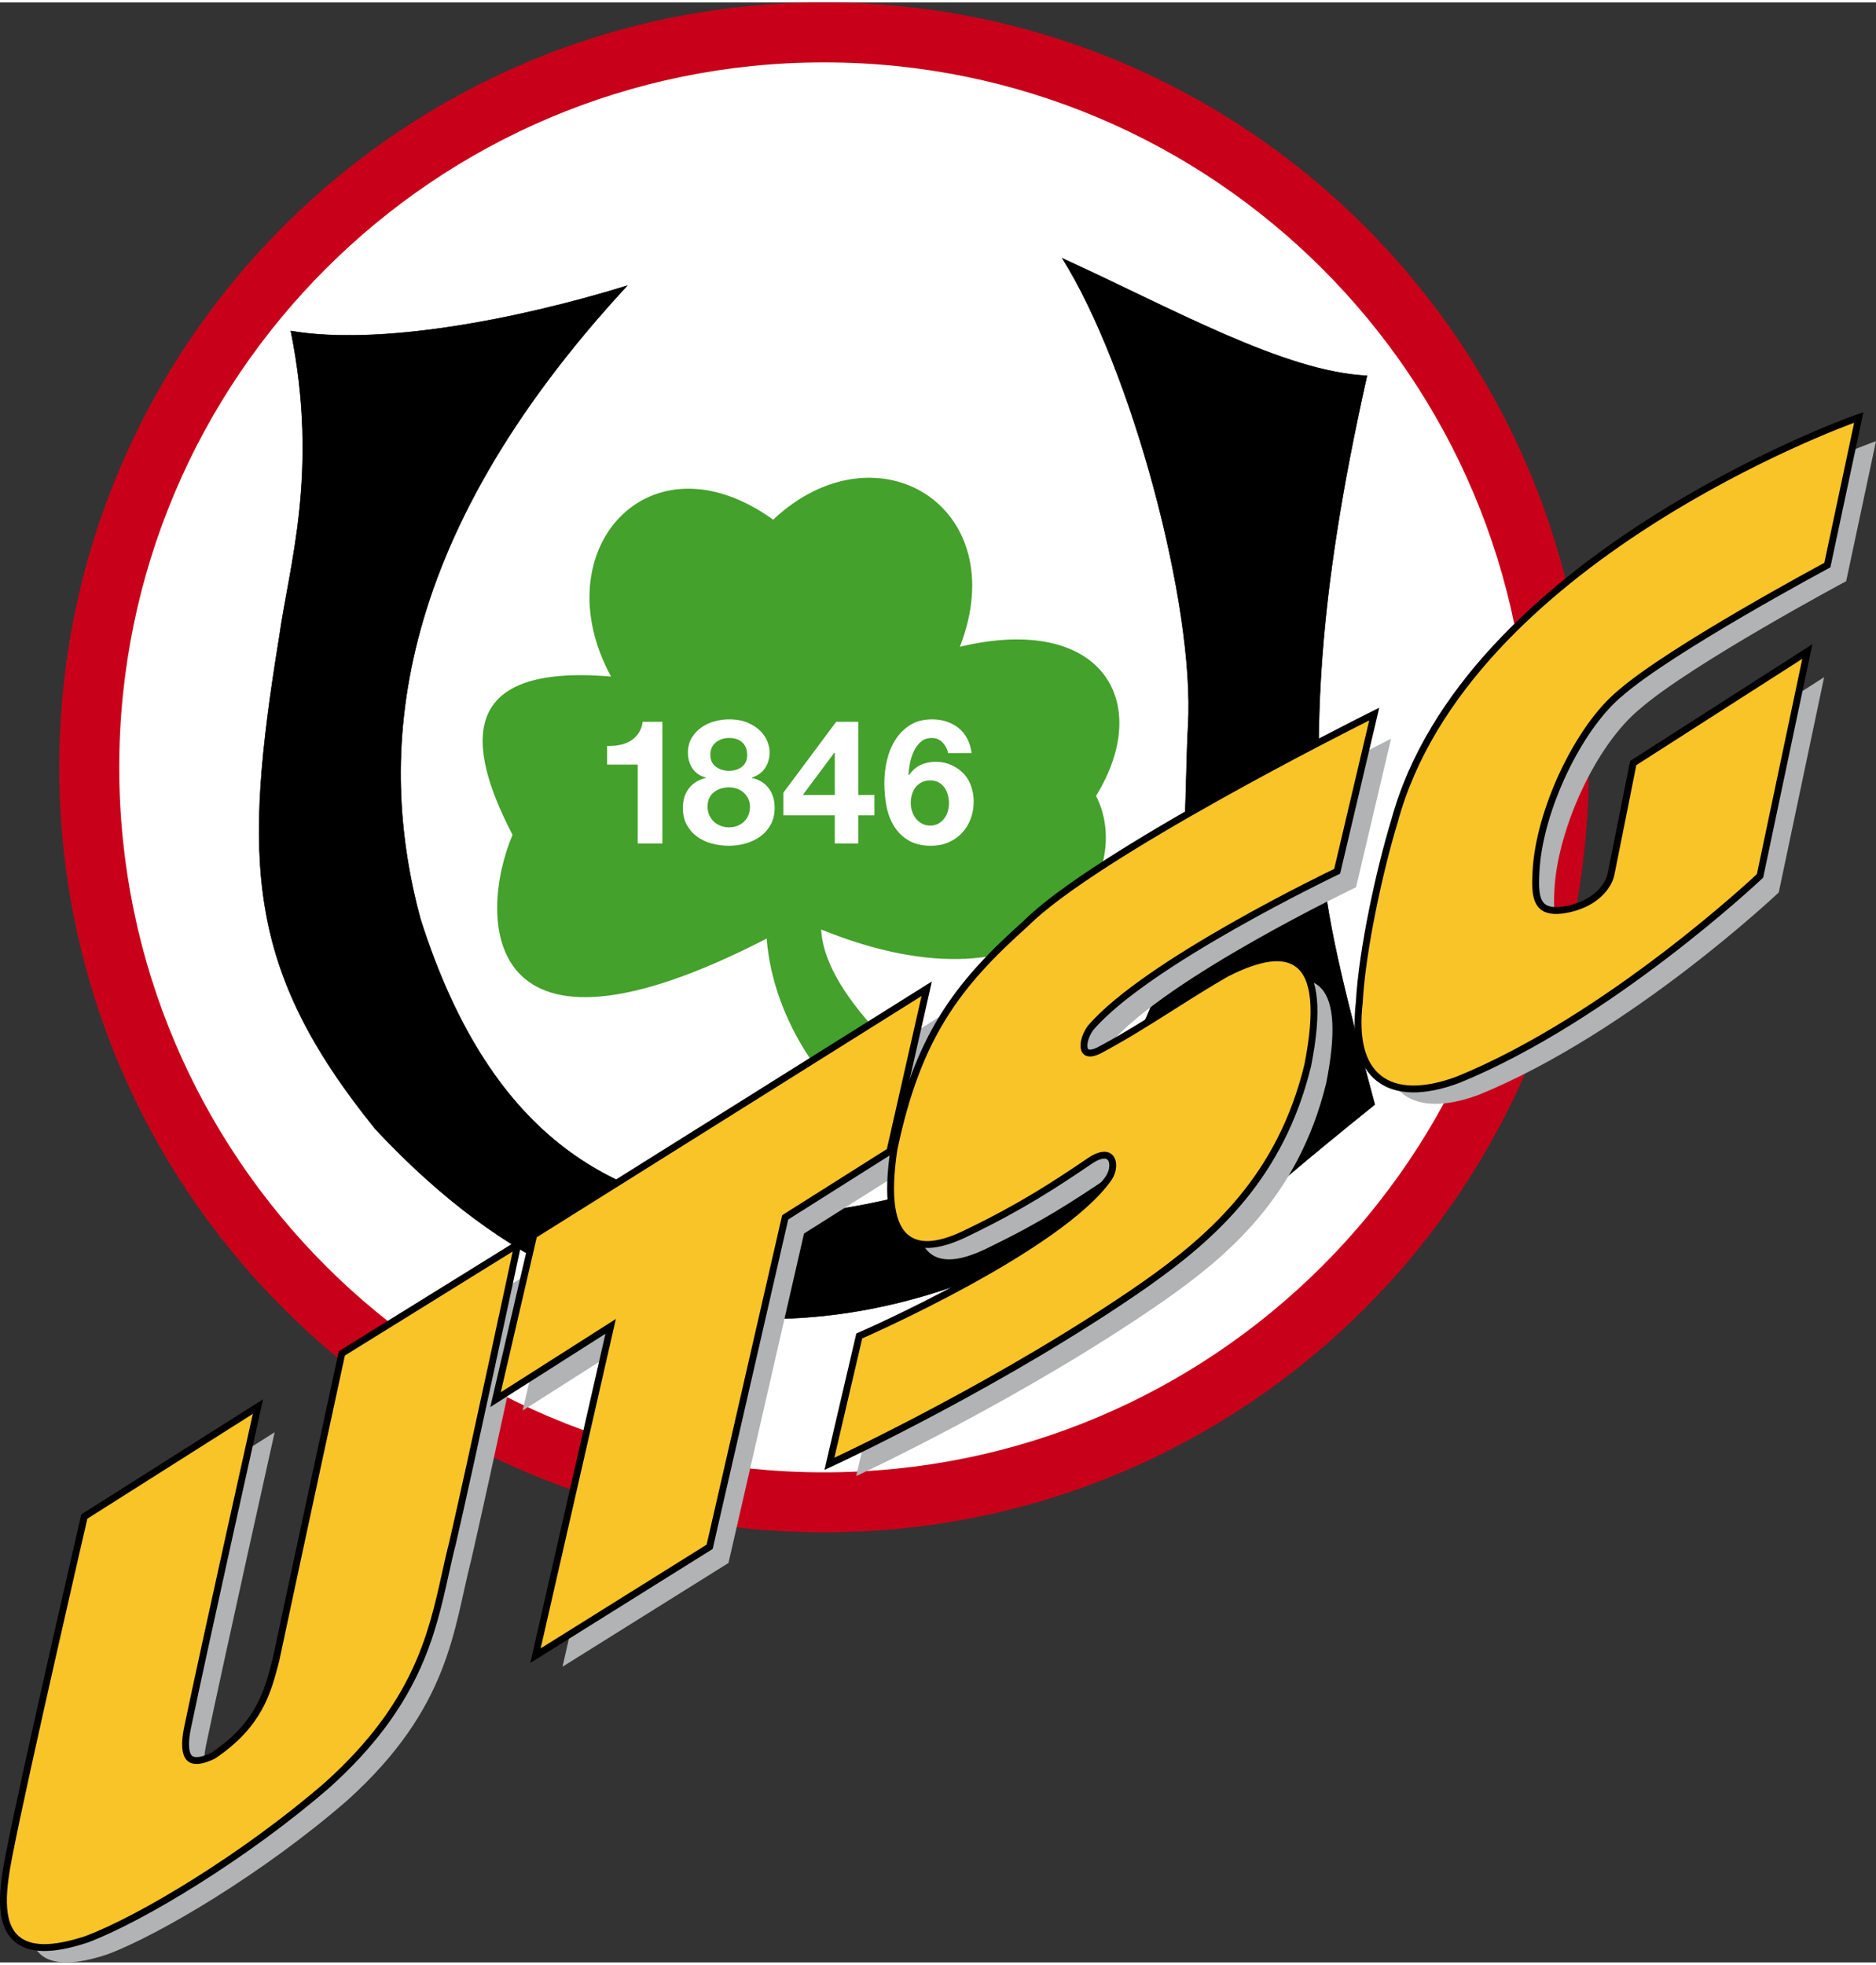 <?xml version="1.0" encoding="utf-8" standalone="no"?><!-- Generator: Adobe Illustrator 16.0.4, SVG Export Plug-In . SVG Version: 6.00 Build 0)  --><!DOCTYPE svg PUBLIC "-//W3C//DTD SVG 1.1//EN" "http://www.w3.org/Graphics/SVG/1.1/DTD/svg11.dtd">
<svg xmlns="http://www.w3.org/2000/svg" xmlns:xlink="http://www.w3.org/1999/xlink" enable-background="new 0 0 410.124 428.396" height="200" id="Ebene_1" version="1.1" viewBox="0 0 410.124 428.396" width="191" x="0px" xml:space="preserve" y="0px">
<rect x="0" y="0" width="410.124" height="428.396" fill="#333333" stroke="none"/>
<g>
	<path d="M180.152,334.389c92.339,0,167.193-74.855,167.193-167.194S272.491,0,180.152,0   C87.812,0,12.958,74.855,12.958,167.194S87.812,334.389,180.152,334.389L180.152,334.389z" fill="#C90019"/>
	<path d="M180.152,321.279c85.098,0,154.084-68.986,154.084-154.085c0-85.098-68.986-154.084-154.084-154.084   c-85.099,0-154.084,68.986-154.084,154.084C26.068,252.293,95.054,321.279,180.152,321.279L180.152,321.279z" fill="#FFFFFF"/>
	<path d="M137.107,61.916c-24.095,7.427-54.142,13.181-73.53,9.893c6.235,30.898-0.425,51.591-2.552,67.039   c-7.937,48.898-7.369,72.284,21.062,107.434c29.679,31.748,56.259,39.311,78.152,41.102c24.076,1.971,57.826-4.535,91.842-30.613   c-1.417,11.48-2.126,20.551-3.118,30.473c14.882-16.584,37.842-35.291,51.59-46.348c-6.803-25.369-10.83-41.176-11.622-55.275   c-1.464-26.085-1.417-53.575,9.923-104.031c-18.143-0.851-42.662-14.741-66.614-25.654c15.022,23.953,29.047,75.62,27.496,102.189   c-1.481,25.355,2.976,73.841-38.269,94.109c-15.023,7.654-39.827,13.467-56.977,12.758c-28.629-2.693-56.692-14.74-72.566-64.631   C82.398,165.094,84.979,118.296,137.107,61.916L137.107,61.916z"/>
	<path d="M137.107,61.916c-24.095,7.427-54.142,13.181-73.53,9.893   c6.235,30.898-0.425,51.591-2.552,67.039c-7.937,48.898-7.369,72.284,21.062,107.434c29.679,31.748,56.259,39.311,78.152,41.102   c24.076,1.971,57.826-4.535,91.842-30.613c-1.417,11.48-2.126,20.551-3.118,30.473c14.882-16.584,37.842-35.291,51.59-46.348   c-6.803-25.369-10.83-41.176-11.622-55.275c-1.464-26.085-1.417-53.575,9.923-104.031c-18.143-0.851-42.662-14.741-66.614-25.654   c15.022,23.953,29.047,75.62,27.496,102.189c-1.481,25.355,2.976,73.841-38.269,94.109c-15.023,7.654-39.827,13.467-56.977,12.758   c-28.629-2.693-56.692-14.74-72.566-64.631C82.398,165.094,84.979,118.296,137.107,61.916L137.107,61.916z" fill="none" stroke="#000000" stroke-width="0.1"/>
	<path d="M169.025,113.052c-27.213-19.559-50.456,6.803-35.433,34.299c-33.165-2.834-32.032,14.457-21.543,34.583   c-7.654,18.142-7.087,54.992,55.559,22.677c1.417,18.426,13.89,35.434,25.796,41.954c1.983-4.252,4.818-10.205,5.953-14.174   c-8.788-7.936-19.276-19.275-19.844-29.763c49.606,20.126,69.165-11.622,60.096-29.197c12.756-20.693,1.133-39.968-29.765-32.598   C221.75,110.217,191.703,91.792,169.025,113.052L169.025,113.052z" fill="#44A12B"/>
	<path d="M60.046,312.51l-36.17,22.904c0,0-12.866,55.645-16.356,73.531c-2.268,11.621-3.6,24.15,15.959,17.688   c11.339-4.252,34.16-17.764,52.441-33.654c22.563-20.316,23.216-37.551,27.071-52.461c4.167-18.086,13.872-63.504,13.872-63.504   l-36.691,22.74c0,0-9.581,44.279-14.343,66.729c-1.758,6.803-3.629,14.344-14.004,21.34c-5.839,2.867-8.277,0.6-6.804-6.775   C49.161,361.266,60.046,312.51,60.046,312.51L60.046,312.51z" fill="#B1B3B4"/>
	<polygon fill="#B1B3B4" points="122.125,273.902 114.258,307.775 139.416,291.762 122.975,363.762 159.258,341.084 175.77,269.084    198.66,254.627 206.242,221.178 122.125,273.902  "/>
	<path d="M304.108,160.942c0,0-59.244,29.622-74.552,44.929c-14.455,12.898-23.385,23.953-28.629,49.039   c-2.41,16.301,0.992,24.379,15.308,17.178c11.195-5.414,18.425-10.09,26.361-15.477c5.527-3.826,7.653,0.992,5.159,4.818   c-11.111,15.732-54.481,34.584-54.481,34.584l-6.095,26.078c0,0,36.708-17.008,67.606-38.551   c13.464-9.496,29.055-22.395,35.149-47.338c4.252-21.544-1.418-27.072-16.725-19.277c-8.929,5.104-18.142,11.68-27.78,16.781   c-4.96,2.496-5.526-2.324-2.834-6.008c12.473-14.6,53.858-34.3,53.858-34.3L304.108,160.942L304.108,160.942z" fill="#B1B3B4"/>
	<path d="M410.124,95.887c0,0-84.188,29.764-99.779,87.307c-3.544,11.622-7.087,28.772-7.653,39.401   c-2.126,18.426,8.646,20.664,20.692,16.129c33.165-13.578,65.48-44.192,65.48-44.192l9.921-47.055l-36.283,23.244   c0,0-3.288,16.555-4.818,24.095c-0.681,2.948-3.629,6.576-9.354,7.965c-8.901,2.183-8.788-3.713-8.504-8.815   c0.623-12.926,8.844-31.465,18.708-39.572c11.282-9.808,45.071-27.893,45.071-27.893L410.124,95.887L410.124,95.887z" fill="#B1B3B4"/>
	<path d="M54.866,307.869l-36.17,22.904l-0.261,0.164l-0.069,0.301c-0.128,0.557-12.909,55.861-16.361,73.557   c-1.37,7.02-2.491,14.811,1.571,18.391c2.904,2.559,7.929,2.607,15.358,0.152c11.953-4.482,34.915-18.344,52.699-33.799   c19.389-17.461,22.751-32.646,25.718-46.045c0.514-2.318,1.015-4.584,1.587-6.797c4.125-17.904,13.782-63.08,13.879-63.533   l0.368-1.723l-1.496,0.928l-36.69,22.74l-0.271,0.166l-0.066,0.312c0,0-9.582,44.279-14.346,66.73   c-1.81,7.008-3.641,14.098-13.688,20.873c-2.338,1.141-4.114,1.393-5.047,0.676c-0.767-0.59-1.492-2.229-0.603-6.682   c4.089-19.543,14.912-68.033,15.021-68.52l0.394-1.764L54.866,307.869L54.866,307.869z" fill="#F9C428"/>
	<path d="M54.866,307.869l-36.17,22.904l-0.261,0.164l-0.069,0.301   c-0.128,0.557-12.909,55.861-16.361,73.557c-1.37,7.02-2.491,14.811,1.571,18.391c2.904,2.559,7.929,2.607,15.358,0.152   c11.953-4.482,34.915-18.344,52.699-33.799c19.389-17.461,22.751-32.646,25.718-46.045c0.514-2.318,1.015-4.584,1.587-6.797   c4.125-17.904,13.782-63.08,13.879-63.533l0.368-1.723l-1.496,0.928l-36.69,22.74l-0.271,0.166l-0.066,0.312   c0,0-9.582,44.279-14.346,66.73c-1.81,7.008-3.641,14.098-13.688,20.873c-2.338,1.141-4.114,1.393-5.047,0.676   c-0.767-0.59-1.492-2.229-0.603-6.682c4.089-19.543,14.912-68.033,15.021-68.52l0.394-1.764L54.866,307.869L54.866,307.869z" fill="none" stroke="#000000" stroke-width="1.5"/>
	<path d="M116.616,269.725l-7.867,33.875l-0.415,1.789l1.549-0.986c7.872-5.012,15.744-10.023,23.617-15.035   c-5.345,23.406-10.69,46.812-16.035,70.221l-0.401,1.758l1.53-0.955l36.284-22.678l0.264-0.166l0.069-0.303   c5.48-23.898,10.962-47.799,16.443-71.699c7.543-4.764,15.085-9.527,22.628-14.291l0.263-0.166l0.068-0.303l7.583-33.449   l0.398-1.76l-1.528,0.959l-84.118,52.725l-0.263,0.164L116.616,269.725L116.616,269.725z" fill="#F9C428"/>
	<path d="M116.616,269.725l-7.867,33.875l-0.415,1.789l1.549-0.986   c7.872-5.012,15.744-10.023,23.617-15.035c-5.345,23.406-10.69,46.812-16.035,70.221l-0.401,1.758l1.53-0.955l36.284-22.678   l0.264-0.166l0.069-0.303c5.48-23.898,10.962-47.799,16.443-71.699c7.543-4.764,15.085-9.527,22.628-14.291l0.263-0.166   l0.068-0.303l7.583-33.449l0.398-1.76l-1.528,0.959l-84.118,52.725l-0.263,0.164L116.616,269.725L116.616,269.725z" fill="none" stroke="#000000" stroke-width="1.5"/>
	<path d="M298.995,156.264c-2.424,1.211-59.528,29.851-74.746,45.069c-15.075,13.448-23.687,24.795-28.834,49.417   c-1.559,10.535-0.584,16.885,2.972,19.455c2.904,2.098,7.289,1.623,13.406-1.453c11.47-5.547,18.764-10.314,26.447-15.527   c1.919-1.33,3.562-1.633,4.402-0.816c0.815,0.793,0.929,2.73-0.294,4.605c-10.848,15.357-53.72,34.115-54.151,34.303l-0.347,0.15   l-0.085,0.367l-6.095,26.08l-0.35,1.498l1.396-0.648c0.367-0.17,37.122-17.281,67.72-38.615   c14.922-10.523,29.541-23.594,35.448-47.775c2.38-12.051,1.687-19.289-2.113-22.161c-3.162-2.391-8.291-1.724-15.68,2.038   c-3.851,2.2-7.635,4.595-11.641,7.132c-5.233,3.314-10.645,6.74-16.149,9.654c-1.404,0.707-2.491,0.793-2.969,0.23   c-0.69-0.814-0.416-3.072,1.091-5.135c12.192-14.266,53.162-33.868,53.575-34.064l0.325-0.154l0.082-0.351l7.654-32.456l0.367-1.56   L298.995,156.264L298.995,156.264z" fill="#F9C428"/>
	<path d="M298.995,156.264c-2.424,1.211-59.528,29.851-74.746,45.069   c-15.075,13.448-23.687,24.795-28.834,49.417c-1.559,10.535-0.584,16.885,2.972,19.455c2.904,2.098,7.289,1.623,13.406-1.453   c11.47-5.547,18.764-10.314,26.447-15.527c1.919-1.33,3.562-1.633,4.402-0.816c0.815,0.793,0.929,2.73-0.294,4.605   c-10.848,15.357-53.72,34.115-54.151,34.303l-0.347,0.15l-0.085,0.367l-6.095,26.08l-0.35,1.498l1.396-0.648   c0.367-0.17,37.122-17.281,67.72-38.615c14.922-10.523,29.541-23.594,35.448-47.775c2.38-12.051,1.687-19.289-2.113-22.161   c-3.162-2.391-8.291-1.724-15.68,2.038c-3.851,2.2-7.635,4.595-11.641,7.132c-5.233,3.314-10.645,6.74-16.149,9.654   c-1.404,0.707-2.491,0.793-2.969,0.23c-0.69-0.814-0.416-3.072,1.091-5.135c12.192-14.266,53.162-33.868,53.575-34.064l0.325-0.154   l0.082-0.351l7.654-32.456l0.367-1.56L298.995,156.264L298.995,156.264z" fill="none" stroke="#000000" stroke-width="1.5"/>
	<path d="M405.096,91.172c-0.846,0.299-84.739,30.557-100.254,87.818c-3.269,10.72-7.074,28.243-7.679,39.559   c-0.93,8.053,0.521,13.662,4.313,16.625c3.842,2.998,9.855,3.084,17.394,0.246c32.934-13.484,65.408-44.042,65.731-44.351   l0.171-0.16l0.048-0.229l9.921-47.056l0.37-1.752l-1.508,0.966l-36.284,23.244l-0.27,0.173l-0.062,0.313   c0,0-3.288,16.552-4.818,24.091c-0.59,2.556-3.252,6.041-8.796,7.386c-2.881,0.707-4.938,0.568-6.117-0.41   c-1.665-1.382-1.641-4.4-1.462-7.635c0.641-13.251,9.254-31.488,18.437-39.034c11.105-9.655,44.611-27.631,44.948-27.811   l0.308-0.165l0.073-0.34l6.519-30.615l0.279-1.309L405.096,91.172L405.096,91.172z" fill="#F9C428"/>
	<path d="M405.096,91.172c-0.846,0.299-84.739,30.557-100.254,87.818   c-3.269,10.72-7.074,28.243-7.679,39.559c-0.93,8.053,0.521,13.662,4.313,16.625c3.842,2.998,9.855,3.084,17.394,0.246   c32.934-13.484,65.408-44.042,65.731-44.351l0.171-0.16l0.048-0.229l9.921-47.056l0.37-1.752l-1.508,0.966l-36.284,23.244   l-0.27,0.173l-0.062,0.313c0,0-3.288,16.552-4.818,24.091c-0.59,2.556-3.252,6.041-8.796,7.386   c-2.881,0.707-4.938,0.568-6.117-0.41c-1.665-1.382-1.641-4.4-1.462-7.635c0.641-13.251,9.254-31.488,18.437-39.034   c11.105-9.655,44.611-27.631,44.948-27.811l0.308-0.165l0.073-0.34l6.519-30.615l0.279-1.309L405.096,91.172L405.096,91.172z" fill="none" stroke="#000000" stroke-width="1.5"/>
	<path d="M139.408,183.834v-17.252h-6.688v-4.066c0.938,0.026,1.843-0.044,2.717-0.209   c0.874-0.164,1.659-0.456,2.356-0.874c0.696-0.418,1.285-0.969,1.767-1.653s0.798-1.532,0.95-2.546h4.294v26.6H139.408   L139.408,183.834z M156.508,167.057c0.811,0.596,1.76,0.893,2.85,0.893c1.141,0,2.091-0.297,2.851-0.893   c0.76-0.595,1.14-1.463,1.14-2.603c0-0.354-0.051-0.741-0.151-1.159c-0.103-0.418-0.299-0.817-0.59-1.197   c-0.292-0.38-0.696-0.696-1.216-0.95c-0.52-0.253-1.196-0.38-2.033-0.38c-0.531,0-1.045,0.083-1.538,0.247   c-0.494,0.165-0.932,0.399-1.312,0.703c-0.38,0.304-0.678,0.684-0.893,1.14c-0.217,0.456-0.323,0.988-0.323,1.596   C155.292,165.594,155.697,166.462,156.508,167.057L156.508,167.057z M151.188,160.806c0.532-0.912,1.223-1.672,2.071-2.28   c0.848-0.608,1.805-1.064,2.869-1.368c1.063-0.304,2.14-0.456,3.229-0.456c1.646,0,3.04,0.254,4.181,0.76   c1.14,0.507,2.058,1.121,2.755,1.843c0.696,0.722,1.197,1.495,1.501,2.318c0.304,0.824,0.456,1.565,0.456,2.223   c0,1.318-0.323,2.47-0.969,3.458c-0.646,0.988-1.615,1.698-2.907,2.128v0.076c1.596,0.355,2.824,1.109,3.686,2.261   c0.861,1.153,1.292,2.565,1.292,4.237c0,1.419-0.285,2.648-0.854,3.686c-0.57,1.039-1.324,1.9-2.261,2.584   c-0.938,0.684-2.003,1.197-3.192,1.539c-1.191,0.342-2.407,0.513-3.648,0.513c-1.292,0-2.54-0.158-3.742-0.475   c-1.204-0.316-2.28-0.817-3.23-1.501c-0.95-0.684-1.71-1.545-2.28-2.584c-0.569-1.038-0.854-2.28-0.854-3.724   c0-1.697,0.437-3.116,1.311-4.256c0.874-1.14,2.109-1.9,3.705-2.28v-0.076c-1.292-0.354-2.268-1.026-2.926-2.014   c-0.659-0.988-0.988-2.14-0.988-3.458C150.39,162.771,150.656,161.718,151.188,160.806L151.188,160.806z M155.063,177.64   c0.253,0.558,0.59,1.033,1.008,1.425c0.418,0.393,0.918,0.697,1.501,0.912c0.582,0.216,1.189,0.323,1.823,0.323   c0.658,0,1.261-0.107,1.806-0.323c0.544-0.215,1.025-0.519,1.443-0.912c0.418-0.392,0.741-0.867,0.97-1.425   c0.228-0.557,0.342-1.165,0.342-1.824c0-0.633-0.121-1.209-0.361-1.729c-0.241-0.519-0.57-0.969-0.988-1.349   s-0.899-0.671-1.443-0.874c-0.545-0.202-1.134-0.304-1.768-0.304c-1.317,0-2.432,0.361-3.344,1.083   c-0.912,0.722-1.368,1.767-1.368,3.135C154.684,176.462,154.81,177.083,155.063,177.64L155.063,177.64z M182.386,163.999   l-6.878,9.234h6.992v-9.234H182.386L182.386,163.999z M171.252,177.678v-4.94l11.552-15.504h4.826v15.998h3.534v4.446h-3.534v6.156   h-5.13v-6.156H171.252L171.252,177.678z M201.52,170.439c-0.546,0.266-0.995,0.627-1.35,1.083s-0.621,0.982-0.798,1.577   c-0.178,0.596-0.266,1.223-0.266,1.881c0,0.608,0.095,1.21,0.284,1.805c0.19,0.596,0.469,1.128,0.837,1.596   c0.366,0.469,0.816,0.843,1.349,1.121c0.532,0.279,1.14,0.418,1.824,0.418c0.657,0,1.234-0.139,1.729-0.418   c0.494-0.278,0.918-0.646,1.273-1.102c0.354-0.456,0.62-0.975,0.798-1.558c0.177-0.582,0.266-1.178,0.266-1.786   c0-0.633-0.083-1.247-0.247-1.843c-0.165-0.595-0.412-1.127-0.74-1.596c-0.33-0.468-0.755-0.848-1.273-1.14   c-0.52-0.291-1.121-0.437-1.805-0.437C202.69,170.041,202.063,170.173,201.52,170.439L201.52,170.439z M206.061,161.756   c-0.635-0.658-1.42-0.988-2.356-0.988c-0.963,0-1.767,0.285-2.413,0.855c-0.646,0.57-1.159,1.267-1.539,2.09   c-0.38,0.824-0.659,1.704-0.836,2.641c-0.178,0.938-0.279,1.774-0.304,2.508l0.076,0.076c0.733-1.064,1.596-1.824,2.584-2.28   c0.987-0.456,2.128-0.684,3.42-0.684c1.14,0,2.254,0.247,3.344,0.741c1.089,0.494,2.014,1.159,2.774,1.995   c0.709,0.811,1.228,1.736,1.558,2.774c0.329,1.039,0.494,2.09,0.494,3.154c0,1.368-0.223,2.641-0.665,3.819   c-0.444,1.178-1.077,2.204-1.9,3.078c-0.824,0.874-1.805,1.558-2.944,2.052c-1.141,0.494-2.407,0.741-3.801,0.741   c-2.002,0-3.661-0.399-4.978-1.197c-1.318-0.798-2.369-1.843-3.154-3.135c-0.786-1.292-1.33-2.755-1.634-4.389   c-0.304-1.634-0.456-3.299-0.456-4.997c0-1.646,0.19-3.293,0.57-4.94c0.38-1.646,0.987-3.135,1.823-4.465   c0.837-1.33,1.912-2.413,3.23-3.249c1.317-0.836,2.926-1.254,4.826-1.254c1.14,0,2.204,0.165,3.191,0.494   c0.988,0.33,1.862,0.805,2.622,1.425c0.761,0.621,1.38,1.387,1.862,2.299c0.481,0.912,0.798,1.964,0.95,3.154h-5.13   C207.098,163.188,206.693,162.416,206.061,161.756L206.061,161.756z" fill="#FFFFFF"/>
</g>
</svg>